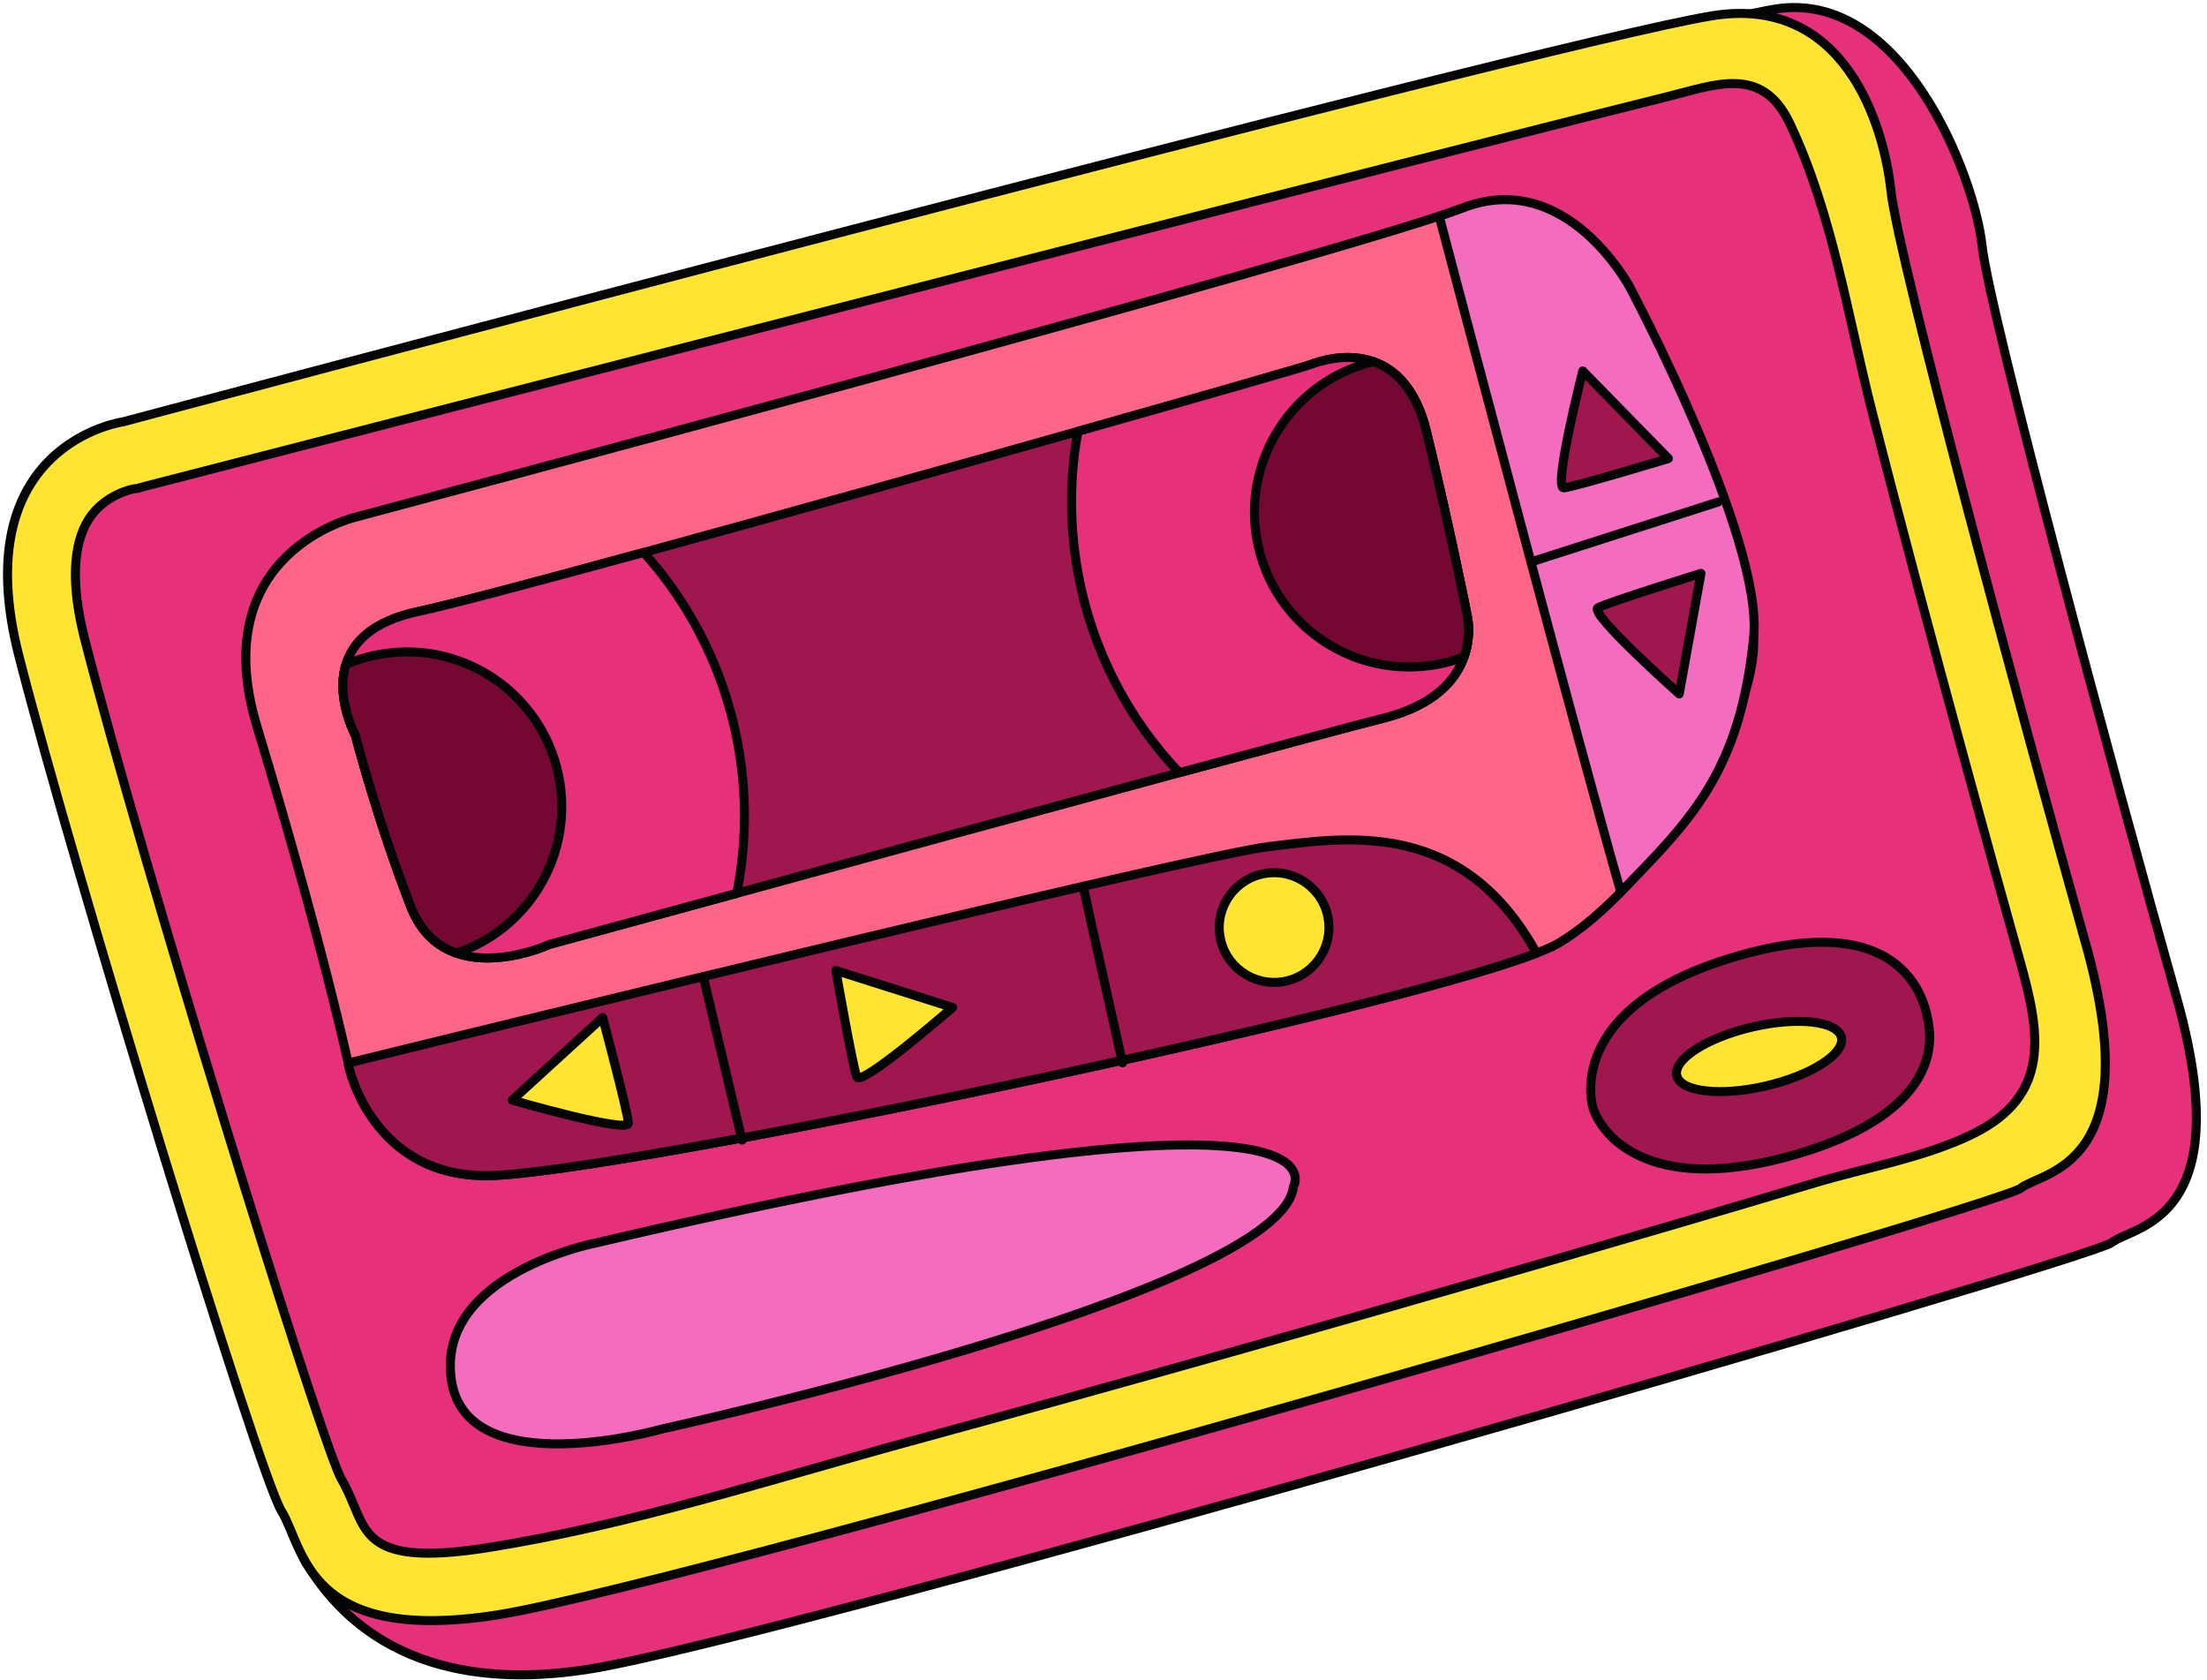 <?xml version="1.0" encoding="UTF-8"?> <svg xmlns="http://www.w3.org/2000/svg" width="293" height="223" viewBox="0 0 293 223" fill="none"><path d="M28.463 63.207C28.463 63.207 7.393 66.076 14.587 94.248C21.781 122.422 37.513 202.396 40.594 207.405C43.674 212.413 52.721 225.612 78.188 221.594C103.658 217.574 277.516 167.238 280.362 164.957C283.208 162.676 297.341 162.277 288.972 132.458C280.602 102.639 264.098 41.59 263.134 32.583C262.171 23.575 252.643 -1.559 235.618 1.212C212.333 5.004 28.463 63.207 28.463 63.207Z" fill="#E6307A"></path><path d="M28.463 63.207C28.463 63.207 7.393 66.076 14.587 94.248C21.781 122.422 37.513 202.396 40.594 207.405C43.674 212.413 52.721 225.612 78.188 221.594C103.658 217.574 277.516 167.238 280.362 164.957C283.208 162.676 297.341 162.277 288.972 132.458C280.602 102.639 264.098 41.59 263.134 32.583C262.171 23.575 252.643 -1.559 235.618 1.212C212.333 5.004 28.463 63.207 28.463 63.207Z" stroke="#040606" stroke-width="1.198" stroke-miterlimit="10" stroke-linecap="round" stroke-linejoin="round"></path><path d="M16.374 55.992C16.374 55.992 -4.697 58.859 2.497 87.031C9.691 115.205 34.284 195.585 37.364 200.594C40.443 205.604 40.63 218.396 66.099 214.377C91.567 210.357 265.427 160.021 268.273 157.741C271.118 155.46 285.251 155.061 276.882 125.242C268.511 95.423 252.008 34.373 251.045 25.367C250.08 16.359 244.768 -0.782 227.223 2.108C203.946 5.939 16.374 55.992 16.374 55.992Z" fill="#FFE431"></path><path d="M16.374 55.992C16.374 55.992 -4.697 58.859 2.497 87.031C9.691 115.205 34.284 195.585 37.364 200.594C40.443 205.604 40.63 218.396 66.099 214.377C91.567 210.357 265.427 160.021 268.273 157.741C271.118 155.46 285.251 155.061 276.882 125.242C268.511 95.423 252.008 34.373 251.045 25.367C250.08 16.359 244.768 -0.782 227.223 2.108C203.946 5.939 16.374 55.992 16.374 55.992Z" stroke="#040606" stroke-width="1.198" stroke-miterlimit="10" stroke-linecap="round" stroke-linejoin="round"></path><path d="M64.693 205.474C50.287 207.746 48.858 204.335 47.049 200.015C46.518 198.745 45.969 197.432 45.189 196.116C41.729 188.774 18.663 113.907 11.231 84.801C9.434 77.767 9.627 72.274 11.787 68.915C13.907 65.622 17.604 64.924 17.76 64.899L18.345 64.825L18.624 64.721C30.605 61.626 42.592 58.547 54.576 55.464C79.929 48.941 105.283 42.427 130.641 35.926C155.014 29.678 179.39 23.432 203.78 17.254C209.68 15.761 215.578 14.269 221.484 12.798C227.776 11.231 233.939 8.656 237.598 16.356C243.281 28.322 245.279 41.871 248.55 54.702C252.535 70.329 256.724 85.903 260.966 101.462C263.352 110.208 265.753 118.949 268.203 127.678C270.865 137.16 272.301 145.406 261.974 150.514C255.64 153.648 247.684 155.015 240.944 157.035C229.205 160.557 217.442 163.997 205.671 167.412C177.448 175.596 149.173 183.617 120.824 191.353C102.377 196.389 83.624 202.485 64.693 205.474Z" fill="#E6307A"></path><path d="M64.693 205.474C50.287 207.746 48.858 204.335 47.049 200.015C46.518 198.745 45.969 197.432 45.189 196.116C41.729 188.774 18.663 113.907 11.231 84.801C9.434 77.767 9.627 72.274 11.787 68.915C13.907 65.622 17.604 64.924 17.76 64.899L18.345 64.825L18.624 64.721C30.605 61.626 42.592 58.547 54.576 55.464C79.929 48.941 105.283 42.427 130.641 35.926C155.014 29.678 179.39 23.432 203.78 17.254C209.68 15.761 215.578 14.269 221.484 12.798C227.776 11.231 233.939 8.656 237.598 16.356C243.281 28.322 245.279 41.871 248.55 54.702C252.535 70.329 256.724 85.903 260.966 101.462C263.352 110.208 265.753 118.949 268.203 127.678C270.865 137.16 272.301 145.406 261.974 150.514C255.64 153.648 247.684 155.015 240.944 157.035C229.205 160.557 217.442 163.997 205.671 167.412C177.448 175.596 149.173 183.617 120.824 191.353C102.377 196.389 83.624 202.485 64.693 205.474Z" stroke="#040606" stroke-width="1.198" stroke-miterlimit="10" stroke-linecap="round" stroke-linejoin="round"></path><path d="M79.046 165.027C79.046 165.027 57.957 169.122 59.913 183.132C61.868 197.144 87.84 189.721 87.84 189.721C87.84 189.721 170.095 171.625 171.711 157.562C171.711 157.562 181.345 141.001 79.046 165.027Z" fill="#F46CBD"></path><path d="M79.046 165.027C79.046 165.027 57.957 169.122 59.913 183.132C61.868 197.144 87.84 189.721 87.84 189.721C87.84 189.721 170.095 171.625 171.711 157.562C171.711 157.562 181.345 141.001 79.046 165.027Z" stroke="#040606" stroke-width="1.198" stroke-miterlimit="10" stroke-linecap="round" stroke-linejoin="round"></path><path d="M211.486 147.095C211.486 147.095 207.213 133.779 230.498 126.969C253.785 120.159 255.722 133.961 256.029 135.902C256.334 137.846 257.857 147.494 238.733 153.166C219.609 158.836 212.861 151.219 211.486 147.095Z" fill="#A0164E"></path><path d="M211.486 147.095C211.486 147.095 207.213 133.779 230.498 126.969C253.785 120.159 255.722 133.961 256.029 135.902C256.334 137.846 257.857 147.494 238.733 153.166C219.609 158.836 212.861 151.219 211.486 147.095Z" stroke="#040606" stroke-width="1.198" stroke-miterlimit="10" stroke-linecap="round" stroke-linejoin="round"></path><path d="M244.465 137.717C244.967 139.876 240.48 142.764 234.445 144.166C228.409 145.57 223.11 144.957 222.607 142.797C222.105 140.638 226.592 137.752 232.627 136.348C238.663 134.944 243.962 135.557 244.465 137.717Z" fill="#FFE431"></path><path d="M244.465 137.717C244.967 139.876 240.48 142.764 234.445 144.166C228.409 145.57 223.11 144.957 222.607 142.797C222.105 140.638 226.592 137.752 232.627 136.348C238.663 134.944 243.962 135.557 244.465 137.717Z" stroke="#040606" stroke-width="1.198" stroke-miterlimit="10" stroke-linecap="round" stroke-linejoin="round"></path><path d="M47.264 68.64C47.264 68.64 27.103 73.276 34.116 96.456C43.009 125.847 46.358 141.764 46.358 141.764C46.358 141.764 49.502 156.397 65.024 156.073C82.802 155.702 195.326 132.114 206.961 125.185C218.598 118.259 233.269 96.51 232.812 84.658C232.357 72.805 216.438 38.262 216.438 38.262C216.438 38.262 208.079 22.479 194.112 27.642C175.917 34.368 47.264 68.64 47.264 68.64Z" fill="#FE6588"></path><path d="M47.264 68.64C47.264 68.64 27.103 73.276 34.116 96.456C43.009 125.847 46.358 141.764 46.358 141.764C46.358 141.764 49.502 156.397 65.024 156.073C82.802 155.702 195.326 132.114 206.961 125.185C218.598 118.259 233.269 96.51 232.812 84.658C232.357 72.805 216.438 38.262 216.438 38.262C216.438 38.262 208.079 22.479 194.112 27.642C175.917 34.368 47.264 68.64 47.264 68.64Z" stroke="#040606" stroke-width="1.198" stroke-miterlimit="10" stroke-linecap="round" stroke-linejoin="round"></path><path d="M203.987 126.538C194.035 108.404 178.376 111.225 168.42 112.391C159.135 113.477 67.197 135.977 46.211 141.13C46.304 141.529 46.358 141.764 46.358 141.764C46.358 141.764 49.502 156.397 65.024 156.073C81.782 155.725 182.716 134.746 203.987 126.538Z" fill="#A0164E"></path><path d="M203.987 126.538C194.035 108.404 178.376 111.225 168.42 112.391C159.135 113.477 67.197 135.977 46.211 141.13C46.304 141.529 46.358 141.764 46.358 141.764C46.358 141.764 49.502 156.397 65.024 156.073C81.782 155.725 182.716 134.746 203.987 126.538Z" stroke="#040606" stroke-width="1.198" stroke-miterlimit="10" stroke-linecap="round" stroke-linejoin="round"></path><path d="M93.365 129.643L98.514 151.357Z" fill="#F8A216"></path><path d="M93.365 129.643L98.514 151.357" stroke="#040606" stroke-width="1.198" stroke-miterlimit="10" stroke-linecap="round" stroke-linejoin="round"></path><path d="M143.807 117.661C144.009 118.806 149.023 141.088 149.023 141.088Z" fill="#F8A216"></path><path d="M143.807 117.661C144.009 118.806 149.023 141.088 149.023 141.088" stroke="#040606" stroke-width="1.198" stroke-miterlimit="10" stroke-linecap="round" stroke-linejoin="round"></path><path d="M110.969 128.837C110.969 128.837 113.208 141.635 113.751 142.985C114.292 144.334 126.469 133.748 126.469 133.748L110.969 128.837Z" fill="#FFE431"></path><path d="M110.969 128.837C110.969 128.837 113.208 141.635 113.751 142.985C114.292 144.334 126.469 133.748 126.469 133.748L110.969 128.837Z" stroke="#040606" stroke-width="1.198" stroke-miterlimit="10" stroke-linecap="round" stroke-linejoin="round"></path><path d="M80.006 135.081C80.006 135.081 83.352 147.636 83.427 149.088C83.501 150.54 68.004 146.052 68.004 146.052L80.006 135.081Z" fill="#FFE431"></path><path d="M80.006 135.081C80.006 135.081 83.352 147.636 83.427 149.088C83.501 150.54 68.004 146.052 68.004 146.052L80.006 135.081Z" stroke="#040606" stroke-width="1.198" stroke-miterlimit="10" stroke-linecap="round" stroke-linejoin="round"></path><path d="M191.064 28.705C194.925 43.348 209.729 99.394 215.172 118.406C224.496 108.833 230.992 102.502 232.811 84.658C234.154 71.506 216.437 38.263 216.437 38.263C216.437 38.263 208.028 22.168 194.11 27.643C193.313 27.956 192.28 28.301 191.064 28.705Z" fill="#F46CBD"></path><path d="M191.064 28.705C194.925 43.348 209.729 99.394 215.172 118.406C224.496 108.833 230.992 102.502 232.811 84.658C234.154 71.506 216.437 38.263 216.437 38.263C216.437 38.263 208.028 22.168 194.11 27.643C193.313 27.956 192.28 28.301 191.064 28.705Z" stroke="#040606" stroke-width="1.198" stroke-miterlimit="10" stroke-linecap="round" stroke-linejoin="round"></path><path d="M203.244 74.609L228.105 66.641Z" fill="#F8A216"></path><path d="M203.244 74.609L228.105 66.641" stroke="#040606" stroke-width="1.198" stroke-miterlimit="10" stroke-linecap="round" stroke-linejoin="round"></path><path d="M194.365 87.197C193.316 90.188 190.543 93.605 183.691 95.338C179.847 96.312 169.48 99.086 156.567 102.579C138.409 107.501 115.173 113.845 97.809 118.594C83.343 122.532 72.953 125.377 72.953 125.377C72.953 125.377 66.236 128.493 60.625 126.536C58.15 125.688 55.884 123.839 54.504 120.293C50.035 108.72 47.176 97.597 47.176 97.597C47.176 97.597 44.537 92.745 45.928 88.209C46.823 85.291 49.395 82.511 55.396 81.212C59.796 80.268 71.274 77.218 85.465 73.34C103.311 68.465 125.432 62.264 143.109 57.266C160.386 52.384 173.426 48.635 174.086 48.364C175.127 47.964 178.75 46.757 182.327 48.017C185.177 49.006 187.991 51.572 189.388 57.355C192.544 70.356 194.748 81.565 194.748 81.565C194.748 81.565 195.443 84.165 194.365 87.197Z" fill="#A0164E"></path><path d="M194.365 87.197C193.316 90.188 190.543 93.605 183.691 95.338C179.847 96.312 169.48 99.086 156.567 102.579C138.409 107.501 115.173 113.845 97.809 118.594C83.343 122.532 72.953 125.377 72.953 125.377C72.953 125.377 66.236 128.493 60.625 126.536C58.15 125.688 55.884 123.839 54.504 120.293C50.035 108.72 47.176 97.597 47.176 97.597C47.176 97.597 44.537 92.745 45.928 88.209C46.823 85.291 49.395 82.511 55.396 81.212C59.796 80.268 71.274 77.218 85.465 73.34C103.311 68.465 125.432 62.264 143.109 57.266C160.386 52.384 173.426 48.635 174.086 48.364C175.127 47.964 178.75 46.757 182.327 48.017C185.177 49.006 187.991 51.572 189.388 57.355C192.544 70.356 194.748 81.565 194.748 81.565C194.748 81.565 195.443 84.165 194.365 87.197Z" stroke="#040606" stroke-width="1.198" stroke-miterlimit="10" stroke-linecap="round" stroke-linejoin="round"></path><path d="M176.341 122.002C176.968 125.975 174.256 129.702 170.283 130.33C166.311 130.956 162.584 128.246 161.957 124.274C161.33 120.301 164.042 116.572 168.014 115.946C171.984 115.318 175.714 118.032 176.341 122.002Z" fill="#FFE431"></path><path d="M176.341 122.002C176.968 125.975 174.256 129.702 170.283 130.33C166.311 130.956 162.584 128.246 161.957 124.274C161.33 120.301 164.042 116.572 168.014 115.946C171.984 115.318 175.714 118.032 176.341 122.002Z" stroke="#040606" stroke-width="1.198" stroke-miterlimit="10" stroke-linecap="round" stroke-linejoin="round"></path><path d="M225.821 76.119C225.821 76.119 213.412 79.978 212.144 80.689C210.876 81.401 222.931 92.121 222.931 92.121L225.821 76.119Z" fill="#A0164E"></path><path d="M225.821 76.119C225.821 76.119 213.412 79.978 212.144 80.689C210.876 81.401 222.931 92.121 222.931 92.121L225.821 76.119Z" stroke="#040606" stroke-width="1.198" stroke-miterlimit="10" stroke-linecap="round" stroke-linejoin="round"></path><path d="M221.496 60.874C221.496 60.874 209.058 64.64 207.61 64.763C206.16 64.886 210.127 49.247 210.127 49.247L221.496 60.874Z" fill="#A0164E"></path><path d="M221.496 60.874C221.496 60.874 209.058 64.64 207.61 64.763C206.16 64.886 210.127 49.247 210.127 49.247L221.496 60.874Z" stroke="#040606" stroke-width="1.198" stroke-miterlimit="10" stroke-linecap="round" stroke-linejoin="round"></path><path d="M98.188 100.118C99.184 106.433 98.998 112.668 97.809 118.594C83.343 122.532 72.953 125.377 72.953 125.377C72.953 125.377 66.236 128.493 60.625 126.536C58.15 125.688 55.884 123.839 54.504 120.293C50.035 108.72 47.176 97.597 47.176 97.597C47.176 97.597 44.537 92.745 45.928 88.209C46.823 85.291 49.395 82.511 55.396 81.212C59.796 80.268 71.274 77.218 85.465 73.34C91.978 80.591 96.552 89.754 98.188 100.118Z" fill="#E6307A"></path><path d="M98.188 100.118C99.184 106.433 98.998 112.668 97.809 118.594C83.343 122.532 72.953 125.377 72.953 125.377C72.953 125.377 66.236 128.493 60.625 126.536C58.15 125.688 55.884 123.839 54.504 120.293C50.035 108.72 47.176 97.597 47.176 97.597C47.176 97.597 44.537 92.745 45.928 88.209C46.823 85.291 49.395 82.511 55.396 81.212C59.796 80.268 71.274 77.218 85.465 73.34C91.978 80.591 96.552 89.754 98.188 100.118Z" stroke="#040606" stroke-width="1.198" stroke-miterlimit="10" stroke-linecap="round" stroke-linejoin="round"></path><path d="M74.329 103.883C75.912 113.919 69.931 123.394 60.625 126.535C58.15 125.687 55.884 123.838 54.504 120.292C50.035 108.719 47.176 97.596 47.176 97.596C47.176 97.596 44.537 92.744 45.928 88.208C47.464 87.549 49.111 87.071 50.841 86.798C62.036 85.031 72.559 92.671 74.329 103.883Z" fill="#750733"></path><path d="M74.329 103.883C75.912 113.919 69.931 123.394 60.625 126.535C58.15 125.687 55.884 123.838 54.504 120.292C50.035 108.719 47.176 97.596 47.176 97.596C47.176 97.596 44.537 92.744 45.928 88.208C47.464 87.549 49.111 87.071 50.841 86.798C62.036 85.031 72.559 92.671 74.329 103.883Z" stroke="#040606" stroke-width="1.198" stroke-miterlimit="10" stroke-linecap="round" stroke-linejoin="round"></path><path d="M194.366 87.198C193.316 90.189 190.544 93.606 183.692 95.339C179.848 96.313 169.48 99.087 156.567 102.58C149.826 95.481 144.998 86.391 143.111 76.034C141.952 69.645 141.99 63.316 143.11 57.267C160.386 52.385 173.427 48.636 174.087 48.365C175.128 47.965 178.75 46.758 182.328 48.018C185.177 49.007 187.991 51.573 189.389 57.357C192.545 70.358 194.749 81.566 194.749 81.566C194.749 81.566 195.444 84.166 194.366 87.198Z" fill="#E6307A"></path><path d="M194.366 87.198C193.316 90.189 190.544 93.606 183.692 95.339C179.848 96.313 169.48 99.087 156.567 102.58C149.826 95.481 144.998 86.391 143.111 76.034C141.952 69.645 141.99 63.316 143.11 57.267C160.386 52.385 173.427 48.636 174.087 48.365C175.128 47.965 178.75 46.758 182.328 48.018C185.177 49.007 187.991 51.573 189.389 57.357C192.545 70.358 194.749 81.566 194.749 81.566C194.749 81.566 195.444 84.166 194.366 87.198Z" stroke="#040606" stroke-width="1.198" stroke-miterlimit="10" stroke-linecap="round" stroke-linejoin="round"></path><path d="M194.364 87.196C193.23 87.643 192.03 87.983 190.778 88.213C179.608 90.245 168.907 82.85 166.878 71.695C164.907 60.902 171.769 50.535 182.326 48.016C185.175 49.005 187.99 51.571 189.387 57.354C192.543 70.355 194.747 81.564 194.747 81.564C194.747 81.564 195.442 84.164 194.364 87.196Z" fill="#750733"></path><path d="M194.364 87.196C193.23 87.643 192.03 87.983 190.778 88.213C179.608 90.245 168.907 82.85 166.878 71.695C164.907 60.902 171.769 50.535 182.326 48.016C185.175 49.005 187.99 51.571 189.387 57.354C192.543 70.355 194.747 81.564 194.747 81.564C194.747 81.564 195.442 84.164 194.364 87.196Z" stroke="#040606" stroke-width="1.198" stroke-miterlimit="10" stroke-linecap="round" stroke-linejoin="round"></path></svg> 